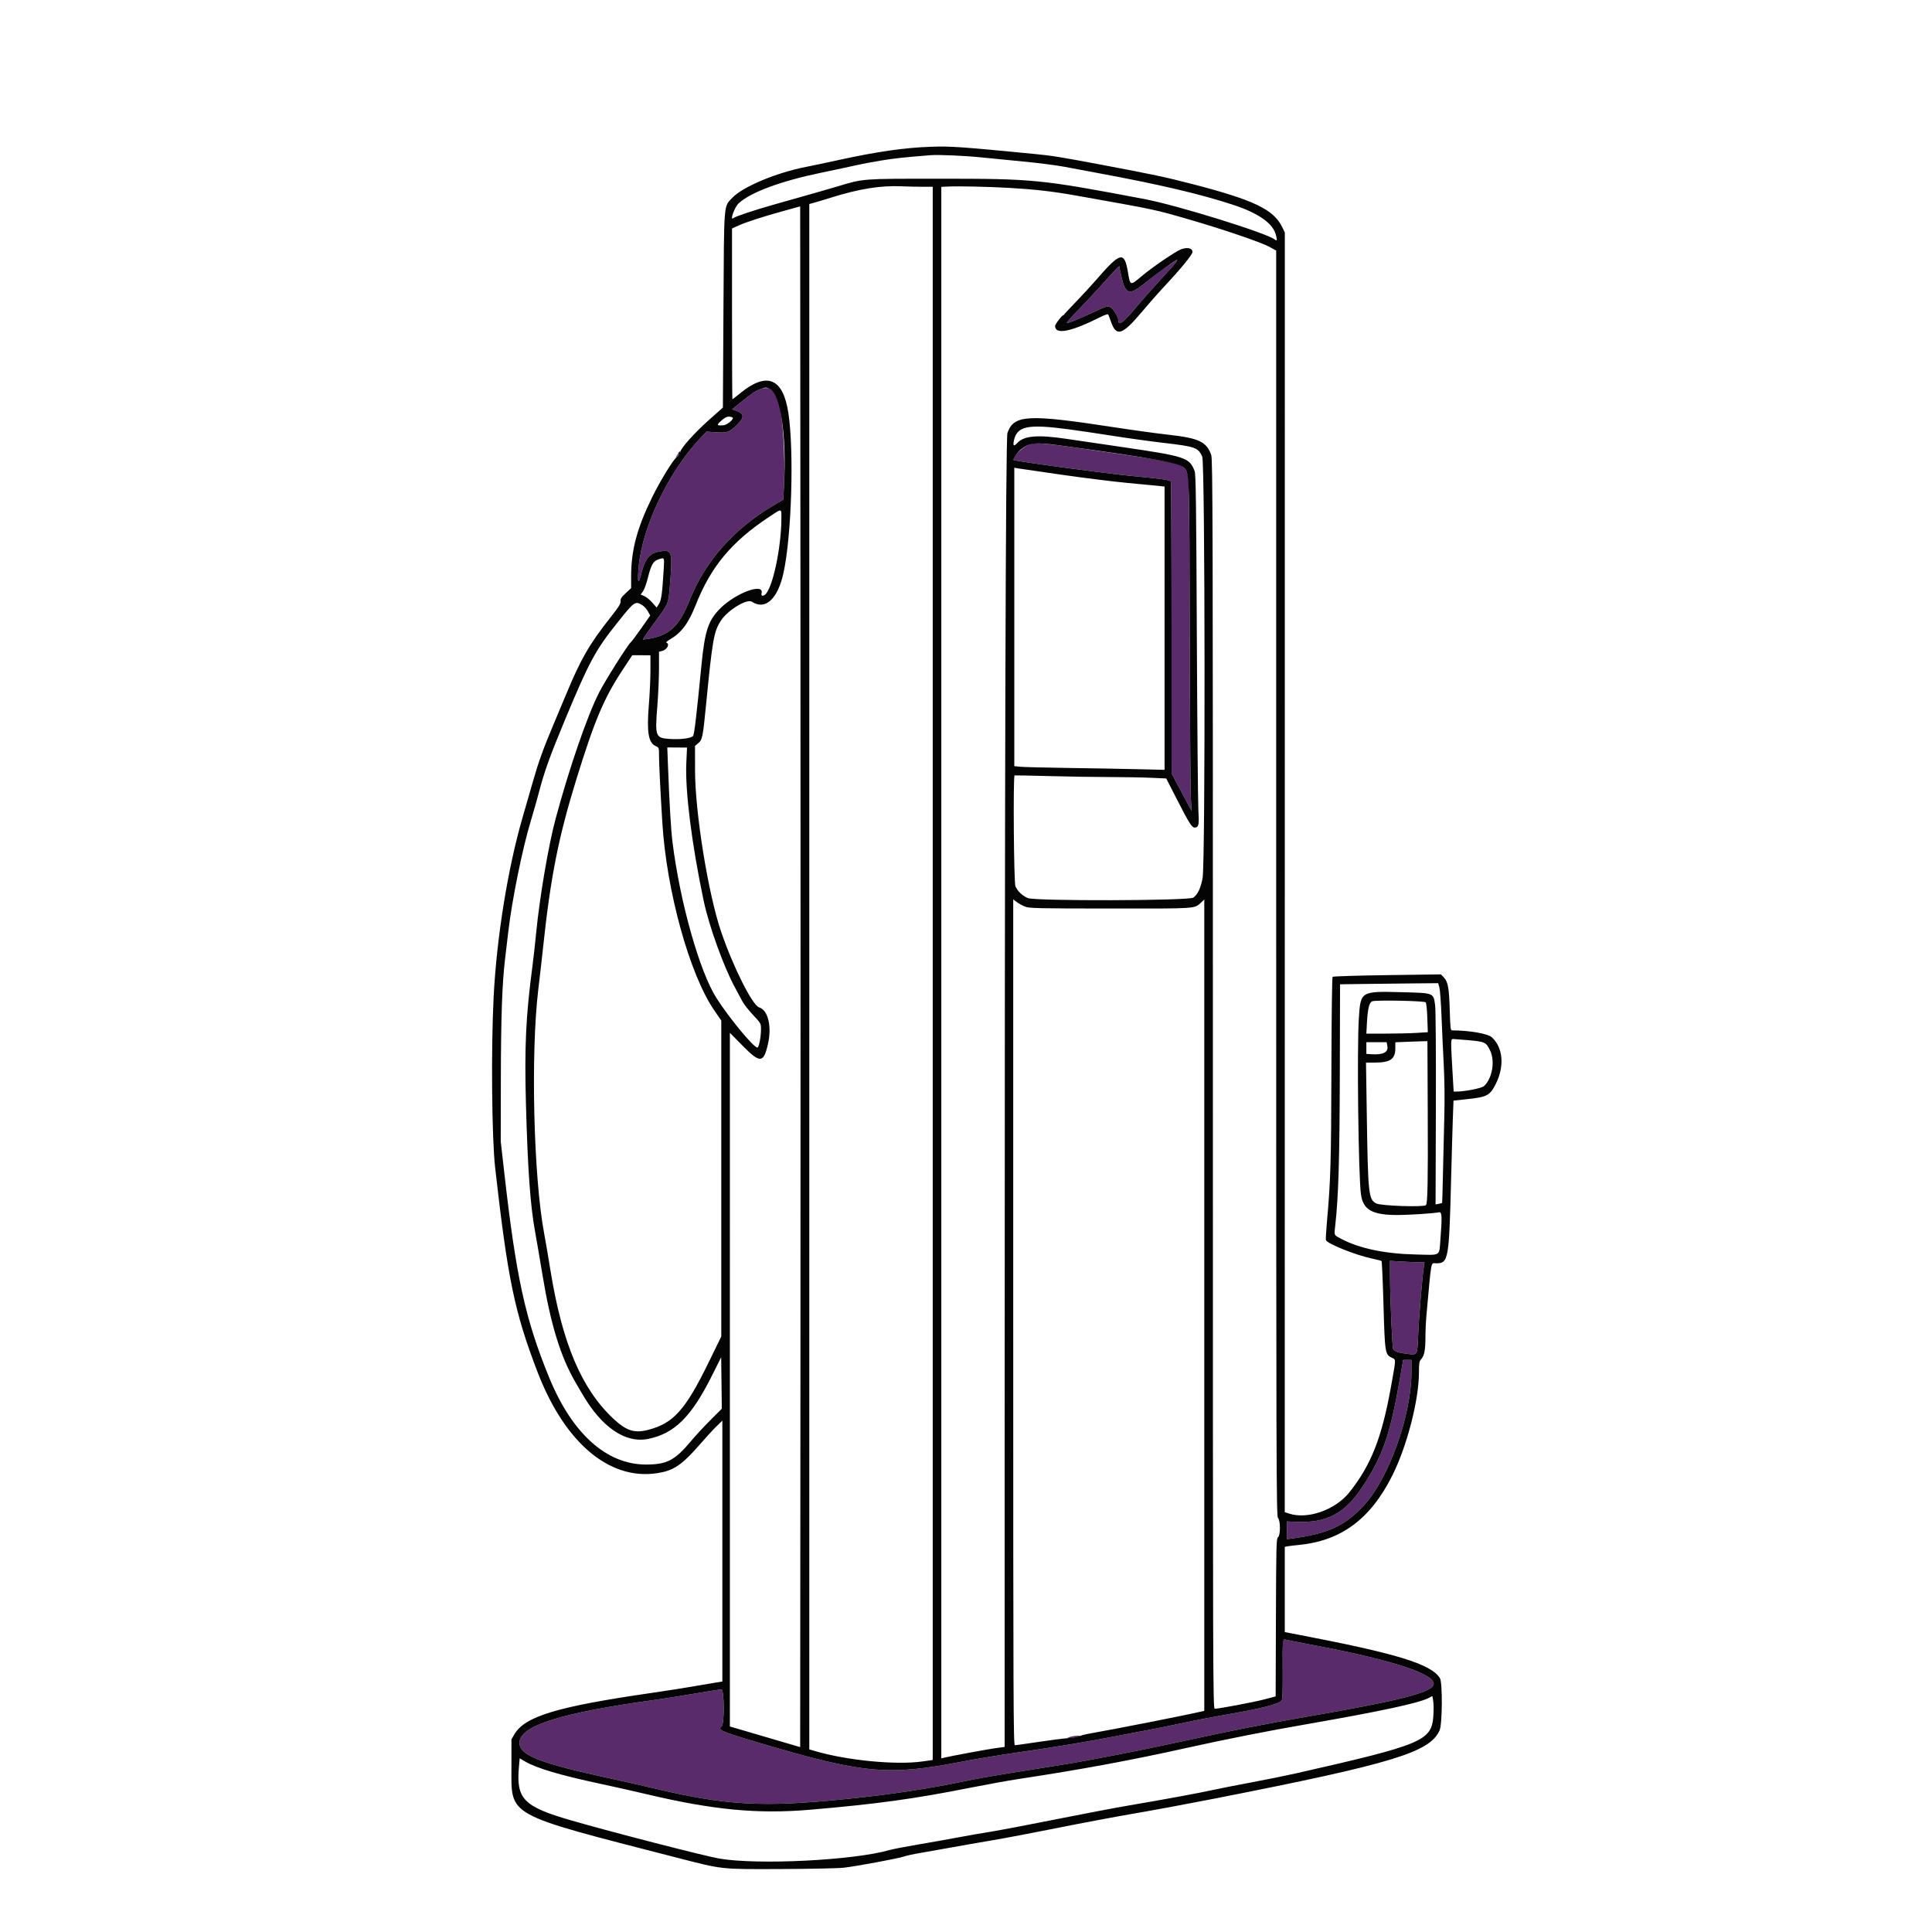<svg version="1.1" xmlns="http://www.w3.org/2000/svg" width="400" height="400" viewBox="0, 0, 400,400"><g id="svgg"><path d="M241.653 55.129 C 240.560 55.873,238.698 57.272,237.513 58.239 C 234.425 60.761,233.612 60.947,232.775 59.328 C 232.499 58.794,231.778 55.801,231.778 55.190 C 231.778 54.930,231.169 55.548,228.727 58.288 C 227.288 59.902,224.872 62.497,223.357 64.056 C 221.842 65.614,220.725 66.889,220.874 66.889 C 221.280 66.889,223.785 65.859,226.656 64.511 C 228.986 63.418,229.257 63.340,229.851 63.586 C 230.458 63.837,231.547 65.622,231.553 66.376 C 231.563 67.519,232.540 66.818,234.922 63.960 C 236.065 62.589,238.430 59.912,240.179 58.011 C 242.989 54.956,243.974 53.778,243.716 53.778 C 243.674 53.778,242.745 54.386,241.653 55.129 M157.502 80.538 C 156.413 80.927,155.831 81.312,153.504 83.186 L 151.563 84.749 152.389 85.033 C 154.160 85.642,154.182 86.436,152.473 88.066 C 150.939 89.529,150.539 89.660,148.118 89.489 L 146.292 89.360 145.185 90.513 C 138.512 97.468,132.963 108.995,132.223 117.439 C 131.931 120.764,132.148 121.252,132.789 118.715 C 133.631 115.381,134.559 114.395,137.140 114.092 C 139.145 113.856,139.265 114.464,138.653 121.753 C 138.384 124.963,138.335 125.077,135.707 128.637 C 134.682 130.027,133.676 131.446,133.472 131.791 L 133.102 132.418 133.940 132.303 C 138.421 131.687,140.594 129.744,142.685 124.485 C 146.001 116.143,151.874 109.506,160.363 104.509 L 162.171 103.444 162.338 100.222 C 162.608 95.013,162.068 86.153,161.315 83.444 C 160.598 80.866,159.318 79.890,157.502 80.538 M212.899 92.128 C 211.468 92.749,209.414 94.822,209.824 95.231 C 210.078 95.485,229.047 98.049,234.444 98.560 C 240.398 99.122,242.100 99.359,242.406 99.666 C 242.488 99.748,242.557 113.382,242.558 129.963 L 242.560 160.111 244.630 164.000 L 246.701 167.889 246.546 165.111 C 246.461 163.583,246.361 148.310,246.324 131.170 C 246.275 109.079,246.182 99.653,246.003 98.794 C 245.430 96.032,245.184 95.952,231.000 93.881 C 215.124 91.564,214.369 91.490,212.899 92.128 M140.442 93.831 C 139.797 94.802,139.753 94.992,140.318 94.376 C 140.632 94.034,140.889 93.659,140.889 93.543 C 140.889 93.230,140.807 93.283,140.442 93.831 M287.780 263.466 C 287.784 268.323,288.232 278.937,288.450 279.344 C 288.704 279.819,289.713 280.130,291.700 280.348 C 293.471 280.541,293.459 280.567,293.634 276.111 C 293.763 272.819,294.490 264.089,294.796 262.167 L 294.928 261.333 293.721 261.333 C 293.057 261.333,291.448 261.268,290.146 261.188 L 287.778 261.044 287.780 263.466 M289.787 285.722 C 287.829 296.977,286.224 301.590,282.106 307.796 C 278.399 313.380,274.767 315.323,268.487 315.079 L 266.444 315.000 266.444 316.836 L 266.444 318.672 267.389 318.545 C 274.877 317.537,278.363 315.961,282.240 311.830 C 287.499 306.225,292.222 293.096,292.222 284.082 L 292.222 281.556 291.367 281.556 L 290.512 281.556 289.787 285.722 M265.662 339.563 C 265.591 339.679,265.549 342.475,265.570 345.777 C 265.597 350.027,265.533 351.870,265.352 352.089 C 264.759 352.803,261.122 353.741,254.556 354.872 C 251.744 355.356,247.594 356.150,245.333 356.638 C 243.072 357.125,239.822 357.785,238.111 358.105 C 236.400 358.425,233.250 359.027,231.111 359.444 C 225.143 360.607,218.575 361.697,211.002 362.781 C 207.212 363.323,201.767 364.222,198.902 364.778 C 183.807 367.710,178.663 367.215,156.801 360.725 C 149.288 358.495,148.479 358.139,149.389 357.462 C 150.024 356.990,149.977 349.778,149.338 349.778 C 149.096 349.778,146.571 350.174,143.727 350.658 C 140.883 351.142,137.413 351.694,136.017 351.884 C 116.114 354.600,107.556 357.295,107.556 360.844 C 107.556 363.404,111.737 365.042,126.364 368.209 C 129.158 368.814,132.894 369.657,134.667 370.083 C 150.276 373.832,157.652 374.256,175.556 372.432 C 184.610 371.510,192.234 370.348,200.222 368.675 C 201.994 368.303,205.944 367.601,209.000 367.114 C 212.056 366.627,216.806 365.869,219.556 365.430 C 225.646 364.457,235.728 362.492,245.111 360.449 C 255.248 358.241,262.255 356.857,270.444 355.444 C 289.472 352.162,296.262 350.456,296.795 348.822 C 297.475 346.741,288.707 343.800,272.832 340.781 C 269.258 340.102,266.212 339.502,266.063 339.449 C 265.914 339.396,265.734 339.447,265.662 339.563 M221.587 359.588 C 221.176 359.706,220.885 359.848,220.940 359.903 C 221.054 360.017,223.356 359.607,223.520 359.443 C 223.703 359.260,222.382 359.359,221.587 359.588 " stroke="none" fill="#5a2b6a" fill-rule="evenodd"></path><path d="M192.778 30.384 C 187.307 30.570,181.667 31.376,173.778 33.099 C 171.028 33.699,167.928 34.353,166.889 34.553 C 160.827 35.716,153.769 38.669,151.631 40.937 C 149.796 42.884,149.912 41.428,149.782 64.139 L 149.667 84.389 146.697 87.024 C 143.873 89.529,140.889 92.859,140.889 93.505 C 140.889 93.669,140.790 93.743,140.669 93.668 C 140.547 93.593,140.504 93.674,140.572 93.851 C 140.641 94.032,140.450 94.361,140.126 94.616 C 139.317 95.251,136.651 99.608,134.994 103.000 C 131.889 109.355,130.669 113.942,130.668 119.269 L 130.667 121.760 129.543 122.811 C 128.640 123.656,128.432 123.983,128.485 124.481 C 128.537 124.978,128.111 125.656,126.330 127.908 C 121.983 133.408,120.213 136.496,117.106 144.000 C 116.584 145.262,115.853 147.007,114.546 150.111 C 112.447 155.094,111.485 157.771,110.311 161.889 C 109.649 164.211,108.713 167.461,108.232 169.111 C 105.148 179.674,102.817 194.112,102.196 206.503 C 101.656 217.262,101.823 235.644,102.516 241.778 C 105.124 264.858,106.528 271.633,111.267 284.000 C 117.118 299.269,126.856 307.091,137.161 304.799 C 139.799 304.212,141.586 302.881,144.947 299.000 C 146.111 297.656,147.625 296.009,148.310 295.341 L 149.556 294.126 149.556 321.134 L 149.556 348.143 147.944 348.401 C 147.058 348.543,144.933 348.903,143.222 349.202 C 141.511 349.500,137.611 350.108,134.556 350.552 C 115.317 353.349,108.682 355.359,106.514 359.047 L 105.889 360.111 105.889 365.778 C 105.889 376.223,104.414 375.409,139.889 384.546 C 149.805 387.100,148.959 387.006,161.667 386.964 C 167.656 386.944,173.506 386.820,174.667 386.690 C 177.331 386.390,186.041 384.770,187.222 384.354 C 187.711 384.182,189.111 383.874,190.333 383.671 C 191.556 383.467,194.406 382.962,196.667 382.549 C 198.928 382.136,202.878 381.445,205.444 381.014 C 208.011 380.583,214.111 379.426,219.000 378.443 C 223.889 377.460,231.089 376.108,235.000 375.439 C 238.911 374.770,246.461 373.367,251.778 372.321 C 288.432 365.110,296.021 362.802,298.056 358.248 C 298.633 356.957,298.679 348.280,298.113 347.417 C 296.190 344.482,289.174 342.339,268.611 338.408 L 266.000 337.908 266.000 329.083 L 266.000 320.258 266.611 320.142 C 266.947 320.079,267.922 319.961,268.778 319.881 C 277.643 319.046,283.737 314.537,288.288 305.444 C 291.303 299.424,293.778 289.823,293.778 284.153 C 293.778 282.285,293.846 281.842,294.191 281.459 C 294.883 280.691,295.111 279.603,295.119 277.022 C 295.123 275.666,295.217 273.556,295.328 272.333 C 296.414 260.396,296.196 261.556,297.352 261.556 C 299.888 261.556,300.015 260.835,300.435 244.131 C 300.555 239.354,300.716 233.740,300.793 231.656 L 300.933 227.868 303.537 227.594 C 307.915 227.133,308.454 226.853,309.694 224.390 C 311.530 220.744,311.193 216.865,308.856 214.750 C 308.020 213.994,304.201 213.333,300.664 213.333 C 300.319 213.333,300.268 212.914,300.156 209.167 C 300.015 204.494,299.798 203.284,298.932 202.366 L 298.333 201.733 287.222 201.889 C 281.111 201.974,276.019 202.132,275.906 202.239 C 275.784 202.354,275.681 210.231,275.652 221.605 C 275.605 240.451,275.486 244.541,274.756 252.625 C 274.564 254.741,274.456 256.599,274.516 256.754 C 274.804 257.507,280.679 259.860,284.018 260.562 C 285.047 260.778,285.955 261.015,286.035 261.088 C 286.115 261.162,286.297 265.272,286.438 270.222 C 286.722 280.172,286.765 280.444,288.175 281.111 C 289.049 281.525,289.062 281.129,287.988 287.101 C 286.087 297.680,283.877 303.300,279.403 308.934 C 276.470 312.627,270.719 314.649,266.831 313.353 L 265.995 313.075 266.003 180.606 L 266.010 48.137 265.438 46.968 C 263.675 43.364,259.539 41.389,246.889 38.114 C 241.300 36.667,238.720 36.119,228.000 34.101 C 219.361 32.475,217.877 32.236,214.222 31.880 C 199.024 30.398,196.837 30.245,192.778 30.384 M203.111 32.581 C 204.883 32.763,208.833 33.151,211.889 33.445 C 214.944 33.738,218.744 34.224,220.333 34.524 C 221.922 34.824,225.172 35.432,227.556 35.875 C 240.173 38.217,248.348 40.138,255.222 42.376 C 260.520 44.101,263.566 46.239,264.173 48.659 C 264.445 49.746,264.389 49.970,263.937 49.596 C 262.358 48.285,243.756 42.502,237.014 41.226 C 215.317 37.119,214.116 37.000,194.444 37.000 C 178.366 37.000,178.834 36.965,173.536 38.555 C 171.616 39.131,167.579 40.284,160.556 42.264 C 156.222 43.485,152.276 44.795,151.833 45.159 C 151.028 45.822,152.086 42.881,152.938 42.090 C 155.371 39.831,161.645 37.499,169.889 35.787 C 172.944 35.153,176.287 34.438,177.317 34.199 C 178.346 33.960,180.646 33.525,182.428 33.234 C 185.213 32.779,187.210 32.564,192.667 32.131 C 194.328 32.000,199.689 32.231,203.111 32.581 M190.944 38.666 L 193.111 38.667 193.111 201.527 L 193.111 364.387 190.944 364.694 C 185.522 365.460,175.427 364.488,168.833 362.564 L 167.556 362.191 167.556 202.215 L 167.556 42.239 168.485 41.989 C 168.996 41.852,170.668 41.348,172.200 40.870 C 177.940 39.079,182.338 38.380,186.667 38.571 C 187.828 38.622,189.753 38.665,190.944 38.666 M209.000 38.902 C 214.108 39.193,217.990 39.635,222.511 40.439 C 239.625 43.484,238.881 43.326,246.306 45.473 C 252.928 47.387,261.004 50.133,262.690 51.044 L 264.222 51.871 264.222 182.863 C 264.222 304.809,264.248 313.882,264.593 314.263 C 265.123 314.850,265.123 317.889,264.593 318.282 C 264.254 318.532,264.218 319.942,264.167 334.889 L 264.111 351.222 261.778 351.837 C 259.597 352.412,252.365 353.777,251.500 353.778 C 251.130 353.778,251.111 347.486,251.115 224.484 C 251.119 107.930,251.085 95.094,250.773 94.207 C 249.803 91.451,248.235 90.709,241.889 90.003 C 239.567 89.745,234.467 89.042,230.556 88.442 C 212.745 85.710,209.935 85.861,208.580 89.625 C 208.204 90.670,208.011 158.823,208.004 293.451 L 208.000 361.680 206.056 361.945 C 204.371 362.175,196.824 363.577,195.389 363.926 L 194.889 364.048 194.889 201.368 L 194.889 38.688 196.278 38.622 C 198.466 38.517,204.628 38.653,209.000 38.902 M165.723 281.971 L 165.667 361.720 158.389 359.583 L 151.112 357.447 151.112 285.640 L 151.113 213.832 153.834 216.590 C 157.393 220.197,158.114 220.124,159.018 216.063 C 159.819 212.463,159.001 209.125,157.183 208.572 C 155.780 208.145,151.809 200.248,149.296 192.889 C 146.624 185.064,143.911 168.264,143.901 159.494 L 143.896 154.433 144.483 153.939 C 145.438 153.134,145.505 152.813,146.208 145.646 C 147.499 132.475,147.800 130.763,149.215 128.553 C 150.622 126.353,154.629 123.896,155.683 124.587 C 158.436 126.391,161.007 124.056,162.202 118.667 C 163.885 111.078,164.430 93.563,163.233 85.557 C 162.147 78.291,158.813 76.882,153.315 81.363 C 152.435 82.080,151.680 82.667,151.636 82.667 C 151.592 82.667,151.556 74.710,151.556 64.986 L 151.556 47.305 152.944 46.676 C 154.535 45.956,158.057 44.823,162.556 43.586 L 165.667 42.730 165.723 122.476 C 165.753 166.336,165.753 238.109,165.723 281.971 M244.556 51.599 C 243.492 51.966,238.516 55.360,236.334 57.207 C 234.007 59.176,233.998 59.174,233.556 56.501 C 232.794 51.895,232.017 52.081,226.802 58.116 C 225.960 59.091,224.136 61.065,222.749 62.503 C 221.363 63.941,220.227 65.166,220.225 65.225 C 220.224 65.285,220.195 65.308,220.161 65.278 C 219.989 65.123,218.444 67.116,218.444 67.492 C 218.444 69.359,221.730 68.712,227.815 65.648 C 228.671 65.217,229.368 64.987,229.444 65.110 C 229.517 65.228,229.773 65.895,230.012 66.591 C 231.116 69.799,232.331 69.415,236.417 64.569 C 237.865 62.850,239.848 60.594,240.822 59.556 C 244.468 55.669,246.889 52.722,246.889 52.170 C 246.889 51.380,245.893 51.137,244.556 51.599 M243.575 54.167 C 243.455 54.381,241.927 56.111,240.179 58.011 C 238.430 59.912,236.065 62.589,234.922 63.960 C 232.540 66.818,231.563 67.519,231.553 66.376 C 231.547 65.622,230.458 63.837,229.851 63.586 C 229.257 63.340,228.986 63.418,226.656 64.511 C 223.785 65.859,221.280 66.889,220.874 66.889 C 220.725 66.889,221.842 65.614,223.357 64.056 C 224.872 62.497,227.288 59.902,228.727 58.288 C 231.169 55.548,231.778 54.930,231.778 55.190 C 231.778 55.801,232.499 58.794,232.775 59.328 C 233.612 60.947,234.425 60.761,237.513 58.239 C 239.341 56.747,243.469 53.778,243.716 53.778 C 243.759 53.778,243.695 53.953,243.575 54.167 M159.430 80.564 C 161.588 81.588,162.859 90.180,162.338 100.222 L 162.171 103.444 160.363 104.509 C 151.874 109.506,146.001 116.143,142.685 124.485 C 140.594 129.744,138.421 131.687,133.940 132.303 L 133.102 132.418 133.472 131.791 C 133.676 131.446,134.682 130.027,135.707 128.637 C 138.335 125.077,138.384 124.963,138.653 121.753 C 139.265 114.464,139.145 113.856,137.140 114.092 C 134.559 114.395,133.631 115.381,132.789 118.715 C 132.148 121.252,131.931 120.764,132.223 117.439 C 132.963 108.995,138.512 97.468,145.185 90.513 L 146.292 89.360 148.118 89.489 C 150.539 89.660,150.939 89.529,152.473 88.066 C 154.182 86.436,154.160 85.642,152.389 85.033 L 151.563 84.749 153.504 83.186 C 155.831 81.312,156.413 80.927,157.502 80.538 C 158.566 80.159,158.577 80.159,159.430 80.564 M151.641 86.418 C 152.129 86.609,150.635 87.964,149.859 88.033 C 148.360 88.168,148.281 88.027,149.333 87.102 C 150.316 86.238,150.810 86.092,151.641 86.418 M221.333 88.893 C 223.228 89.145,227.278 89.745,230.333 90.228 C 233.389 90.710,238.089 91.361,240.778 91.675 C 247.528 92.463,248.054 92.649,248.912 94.538 C 249.500 95.832,249.570 178.607,248.985 181.789 C 248.605 183.863,247.993 185.161,247.076 185.840 C 246.193 186.495,214.217 186.581,212.778 185.933 C 211.621 185.411,210.704 184.537,210.233 183.507 C 209.905 182.788,209.736 160.838,210.057 160.539 C 210.087 160.512,213.261 160.574,217.111 160.679 C 220.961 160.783,226.611 160.873,229.667 160.879 C 232.722 160.885,236.625 160.955,238.339 161.033 L 241.456 161.176 243.562 165.291 C 246.164 170.379,246.755 171.333,247.301 171.333 C 248.177 171.333,248.299 170.824,248.116 167.938 C 248.021 166.444,247.876 150.172,247.793 131.778 C 247.671 104.508,247.588 98.190,247.343 97.556 C 246.252 94.727,245.520 94.484,232.222 92.538 C 227.639 91.867,222.489 91.110,220.778 90.855 C 214.773 89.961,211.975 90.208,210.577 91.754 C 209.943 92.455,209.707 92.334,209.883 91.397 C 210.482 88.204,212.627 87.735,221.333 88.893 M219.365 92.213 C 239.443 94.952,244.408 95.874,245.318 97.030 C 246.235 98.197,246.252 98.781,246.324 131.170 C 246.361 148.310,246.461 163.583,246.546 165.111 L 246.701 167.889 244.630 164.000 L 242.560 160.111 242.558 129.963 C 242.557 113.382,242.488 99.748,242.406 99.666 C 242.100 99.359,240.398 99.122,234.444 98.560 C 229.047 98.049,210.078 95.485,209.824 95.231 C 209.638 95.045,210.715 93.541,211.420 93.004 C 213.194 91.651,214.379 91.533,219.365 92.213 M220.000 98.318 C 224.706 98.989,230.756 99.740,233.444 99.988 C 236.133 100.235,238.958 100.503,239.722 100.584 L 241.111 100.730 241.111 130.058 L 241.111 159.386 235.389 159.250 C 232.242 159.175,225.817 159.061,221.111 158.995 C 216.406 158.930,211.981 158.819,211.278 158.750 L 210.000 158.623 210.000 127.731 L 210.000 96.839 210.722 96.969 C 211.119 97.040,215.294 97.647,220.000 98.318 M161.778 107.232 C 161.778 113.413,159.914 122.059,158.343 123.163 C 157.860 123.503,157.545 123.340,157.677 122.817 C 158.229 120.615,152.402 122.727,149.202 125.888 C 146.635 128.424,145.932 130.525,145.222 137.778 C 144.181 148.411,143.739 152.131,143.486 152.385 C 142.998 152.877,140.866 153.142,138.629 152.990 C 135.687 152.789,135.590 152.520,136.108 146.000 C 136.288 143.739,136.437 140.325,136.440 138.413 L 136.444 134.937 137.054 134.784 C 138.113 134.518,138.744 133.322,137.963 133.062 C 137.820 133.014,138.166 132.703,138.733 132.371 C 141.087 130.992,142.539 129.054,144.008 125.333 C 147.168 117.328,151.441 112.186,159.220 107.028 C 161.942 105.223,161.778 105.209,161.778 107.232 M137.427 117.611 C 137.109 122.894,136.933 124.209,136.441 125.006 L 135.956 125.790 135.043 124.754 C 134.542 124.183,133.797 123.577,133.389 123.407 L 132.647 123.097 133.131 122.417 C 133.397 122.043,133.852 120.779,134.142 119.609 C 134.792 116.987,135.233 116.192,136.233 115.846 C 137.577 115.381,137.562 115.360,137.427 117.611 M133.000 125.300 C 133.367 125.525,133.880 126.100,134.141 126.577 L 134.616 127.444 132.774 130.071 C 131.761 131.515,130.788 132.815,130.611 132.960 C 129.986 133.471,125.293 140.909,124.036 143.381 C 121.572 148.227,117.865 158.989,115.020 169.556 C 113.559 174.980,111.694 185.957,110.999 193.222 C 110.801 195.300,110.446 198.450,110.212 200.222 C 108.872 210.349,108.572 216.744,108.887 228.448 C 109.256 242.106,109.792 249.622,110.781 255.000 C 111.074 256.589,111.767 260.639,112.321 264.000 C 114.010 274.239,116.068 280.924,119.166 286.231 C 119.698 287.143,120.328 288.223,120.567 288.632 C 124.601 295.555,129.504 298.880,134.239 297.904 C 139.652 296.788,143.134 293.337,147.362 284.895 L 149.313 281.000 149.379 286.333 L 149.444 291.667 147.102 294.000 C 145.814 295.283,144.011 297.230,143.095 298.326 C 139.733 302.349,138.091 303.211,133.778 303.218 C 125.575 303.231,118.440 296.816,113.673 285.144 C 108.748 273.083,106.862 264.466,104.403 242.778 L 103.673 236.333 103.696 223.556 C 103.719 210.612,103.958 203.707,104.556 198.667 C 104.738 197.139,105.044 194.539,105.236 192.889 C 106.002 186.317,108.167 175.664,109.898 169.952 C 110.464 168.084,111.221 165.424,111.581 164.042 C 112.701 159.738,113.852 156.538,116.998 148.977 C 121.970 137.025,123.272 134.612,127.815 128.930 C 131.383 124.467,131.504 124.382,133.000 125.300 M134.667 138.783 C 134.667 140.497,134.517 143.737,134.335 145.984 C 133.876 151.632,134.243 153.801,135.773 154.478 C 136.434 154.771,136.444 154.801,136.444 156.442 C 136.444 158.095,136.693 163.159,137.121 170.222 C 137.983 184.430,142.764 201.744,147.882 209.188 L 149.333 211.298 149.333 244.005 L 149.333 276.712 146.698 282.103 C 141.896 291.923,139.440 294.665,134.222 296.031 C 131.366 296.778,129.691 296.248,127.016 293.750 C 120.431 287.601,116.434 278.204,113.982 263.111 C 113.496 260.117,112.908 256.667,112.676 255.444 C 110.464 243.808,109.845 218.081,111.456 204.778 C 111.752 202.333,112.202 198.383,112.456 196.000 C 114.003 181.508,115.635 173.287,119.343 161.304 C 123.134 149.050,125.028 144.576,128.924 138.663 L 130.904 135.660 132.785 135.663 L 134.666 135.667 134.667 138.783 M142.094 158.000 C 141.833 163.794,143.219 174.783,145.688 186.497 C 146.786 191.707,149.836 200.169,152.149 204.420 C 152.721 205.472,153.424 206.783,153.710 207.333 C 153.996 207.883,154.978 209.133,155.892 210.111 C 157.549 211.883,157.554 211.893,157.555 213.130 C 157.556 214.689,157.124 216.889,156.818 216.889 C 156.035 216.889,151.052 210.870,148.356 206.670 C 144.854 201.212,140.774 186.754,139.231 174.333 C 138.913 171.780,138.593 166.337,138.295 158.430 L 138.156 154.749 140.197 154.764 L 142.239 154.778 142.094 158.000 M212.237 187.707 C 213.136 188.055,214.678 188.090,229.889 188.101 C 248.146 188.115,247.253 188.176,248.722 186.811 L 249.333 186.243 249.333 270.229 L 249.333 354.214 248.833 354.329 C 245.221 355.165,231.152 357.936,225.000 359.024 C 224.511 359.110,223.787 359.316,223.390 359.482 C 222.994 359.647,221.944 359.825,221.057 359.877 C 220.170 359.929,217.424 360.278,214.954 360.652 C 212.485 361.027,210.310 361.333,210.121 361.333 C 209.812 361.333,209.778 352.569,209.778 273.766 L 209.778 186.200 210.515 186.762 C 210.921 187.071,211.696 187.497,212.237 187.707 M298.001 204.389 C 298.135 204.847,298.336 207.522,298.447 210.333 C 298.559 213.144,298.769 217.727,298.915 220.517 C 299.079 223.656,299.122 227.680,299.030 231.073 C 298.947 234.088,298.823 239.356,298.753 242.778 C 298.683 246.200,298.603 249.024,298.575 249.053 C 298.546 249.083,298.230 249.165,297.873 249.237 L 297.222 249.367 297.281 229.517 C 297.316 217.765,297.253 209.039,297.127 208.129 C 296.768 205.528,296.946 205.598,290.222 205.423 C 281.716 205.202,281.696 205.214,281.335 210.793 C 280.923 217.153,281.240 243.508,281.774 247.300 C 282.223 250.489,284.118 251.556,289.332 251.556 C 291.686 251.556,296.936 251.211,297.944 250.990 C 298.535 250.861,298.590 251.899,298.234 256.444 C 297.938 260.218,298.517 259.854,293.021 259.724 C 286.730 259.576,281.509 258.485,277.778 256.539 C 276.129 255.680,276.209 255.846,276.443 253.768 C 277.118 247.759,277.347 240.170,277.395 222.216 L 277.444 203.786 282.111 203.722 C 284.678 203.686,289.248 203.634,292.267 203.606 L 297.757 203.556 298.001 204.389 M295.163 207.518 C 295.308 207.663,295.451 208.991,295.510 210.736 L 295.611 213.707 293.215 213.853 C 291.898 213.934,289.035 214.000,286.853 214.000 L 282.887 214.000 283.012 211.722 C 283.170 208.845,283.479 207.580,284.090 207.311 C 284.759 207.018,294.851 207.207,295.163 207.518 M303.778 215.339 C 307.486 215.664,307.685 215.755,308.522 217.525 C 309.567 219.734,308.958 223.258,307.256 224.857 C 306.779 225.305,303.378 225.983,301.538 225.996 L 300.964 226.000 300.703 221.500 C 300.349 215.392,300.355 215.111,300.833 215.113 C 301.047 215.114,302.372 215.216,303.778 215.339 M295.600 230.500 C 295.662 244.512,295.573 249.168,295.234 249.507 C 294.778 249.963,285.878 249.661,284.935 249.158 C 283.332 248.301,283.229 247.316,282.974 230.389 L 282.817 220.000 284.686 219.995 C 287.870 219.987,288.889 219.267,288.889 217.024 L 288.889 215.796 290.611 215.721 C 291.558 215.679,293.053 215.625,293.933 215.600 L 295.532 215.556 295.600 230.500 M287.240 216.575 C 287.480 217.853,286.373 218.421,283.944 218.266 L 282.889 218.198 282.889 216.988 L 282.889 215.778 284.990 215.778 L 287.091 215.778 287.240 216.575 M293.721 261.333 L 294.928 261.333 294.796 262.167 C 294.490 264.089,293.763 272.819,293.634 276.111 C 293.459 280.567,293.471 280.541,291.700 280.348 C 289.713 280.130,288.704 279.819,288.450 279.344 C 288.232 278.937,287.784 268.323,287.780 263.466 L 287.778 261.044 290.146 261.188 C 291.448 261.268,293.057 261.333,293.721 261.333 M292.222 284.082 C 292.222 293.096,287.499 306.225,282.240 311.830 C 278.363 315.961,274.877 317.537,267.389 318.545 L 266.444 318.672 266.444 316.836 L 266.444 315.000 268.487 315.079 C 274.767 315.323,278.399 313.380,282.106 307.796 C 286.224 301.590,287.829 296.977,289.787 285.722 L 290.512 281.556 291.367 281.556 L 292.222 281.556 292.222 284.082 M272.832 340.781 C 288.707 343.800,297.475 346.741,296.795 348.822 C 296.262 350.456,289.472 352.162,270.444 355.444 C 262.255 356.857,255.248 358.241,245.111 360.449 C 235.728 362.492,225.646 364.457,219.556 365.430 C 216.806 365.869,212.056 366.627,209.000 367.114 C 205.944 367.601,201.994 368.303,200.222 368.675 C 192.234 370.348,184.610 371.510,175.556 372.432 C 157.652 374.256,150.276 373.832,134.667 370.083 C 132.894 369.657,129.158 368.814,126.364 368.209 C 111.737 365.042,107.556 363.404,107.556 360.844 C 107.556 357.295,116.114 354.600,136.017 351.884 C 137.413 351.694,140.883 351.142,143.727 350.658 C 146.571 350.174,149.096 349.778,149.338 349.778 C 149.977 349.778,150.024 356.990,149.389 357.462 C 148.479 358.139,149.288 358.495,156.801 360.725 C 178.663 367.215,183.807 367.710,198.902 364.778 C 201.767 364.222,207.212 363.323,211.002 362.781 C 218.575 361.697,225.143 360.607,231.111 359.444 C 233.250 359.027,236.400 358.425,238.111 358.105 C 239.822 357.785,243.072 357.125,245.333 356.638 C 247.594 356.150,251.744 355.356,254.556 354.872 C 261.122 353.741,264.759 352.803,265.352 352.089 C 265.533 351.870,265.597 350.027,265.570 345.777 C 265.532 339.734,265.568 339.273,266.063 339.449 C 266.212 339.502,269.258 340.102,272.832 340.781 M296.764 355.218 C 296.401 360.434,294.603 361.191,268.504 367.115 C 266.398 367.593,262.248 368.435,259.282 368.987 C 256.316 369.539,252.789 370.233,251.444 370.530 C 248.467 371.188,241.062 372.555,233.889 373.771 C 230.956 374.269,224.106 375.569,218.667 376.661 C 213.228 377.752,207.178 378.902,205.222 379.217 C 203.267 379.531,200.117 380.081,198.222 380.440 C 196.328 380.798,192.656 381.451,190.062 381.890 C 187.468 382.329,184.818 382.842,184.173 383.029 C 176.792 385.168,156.851 386.164,148.897 384.790 C 145.830 384.261,126.387 379.249,118.222 376.883 C 108.311 374.012,106.817 372.451,107.455 365.631 L 107.604 364.040 108.648 364.656 C 111.113 366.109,115.975 367.545,124.822 369.432 C 127.414 369.985,131.464 370.896,133.822 371.457 C 147.578 374.726,156.876 375.615,167.667 374.691 C 181.578 373.501,189.237 372.448,201.000 370.109 C 204.300 369.453,208.700 368.658,210.778 368.343 C 223.800 366.368,234.162 364.453,245.667 361.893 C 253.732 360.099,262.368 358.394,271.000 356.892 C 285.770 354.322,293.720 352.612,295.742 351.572 L 296.556 351.153 296.729 352.187 C 296.825 352.757,296.841 354.120,296.764 355.218 " stroke="none" fill="#040404" fill-rule="evenodd"></path></g></svg>